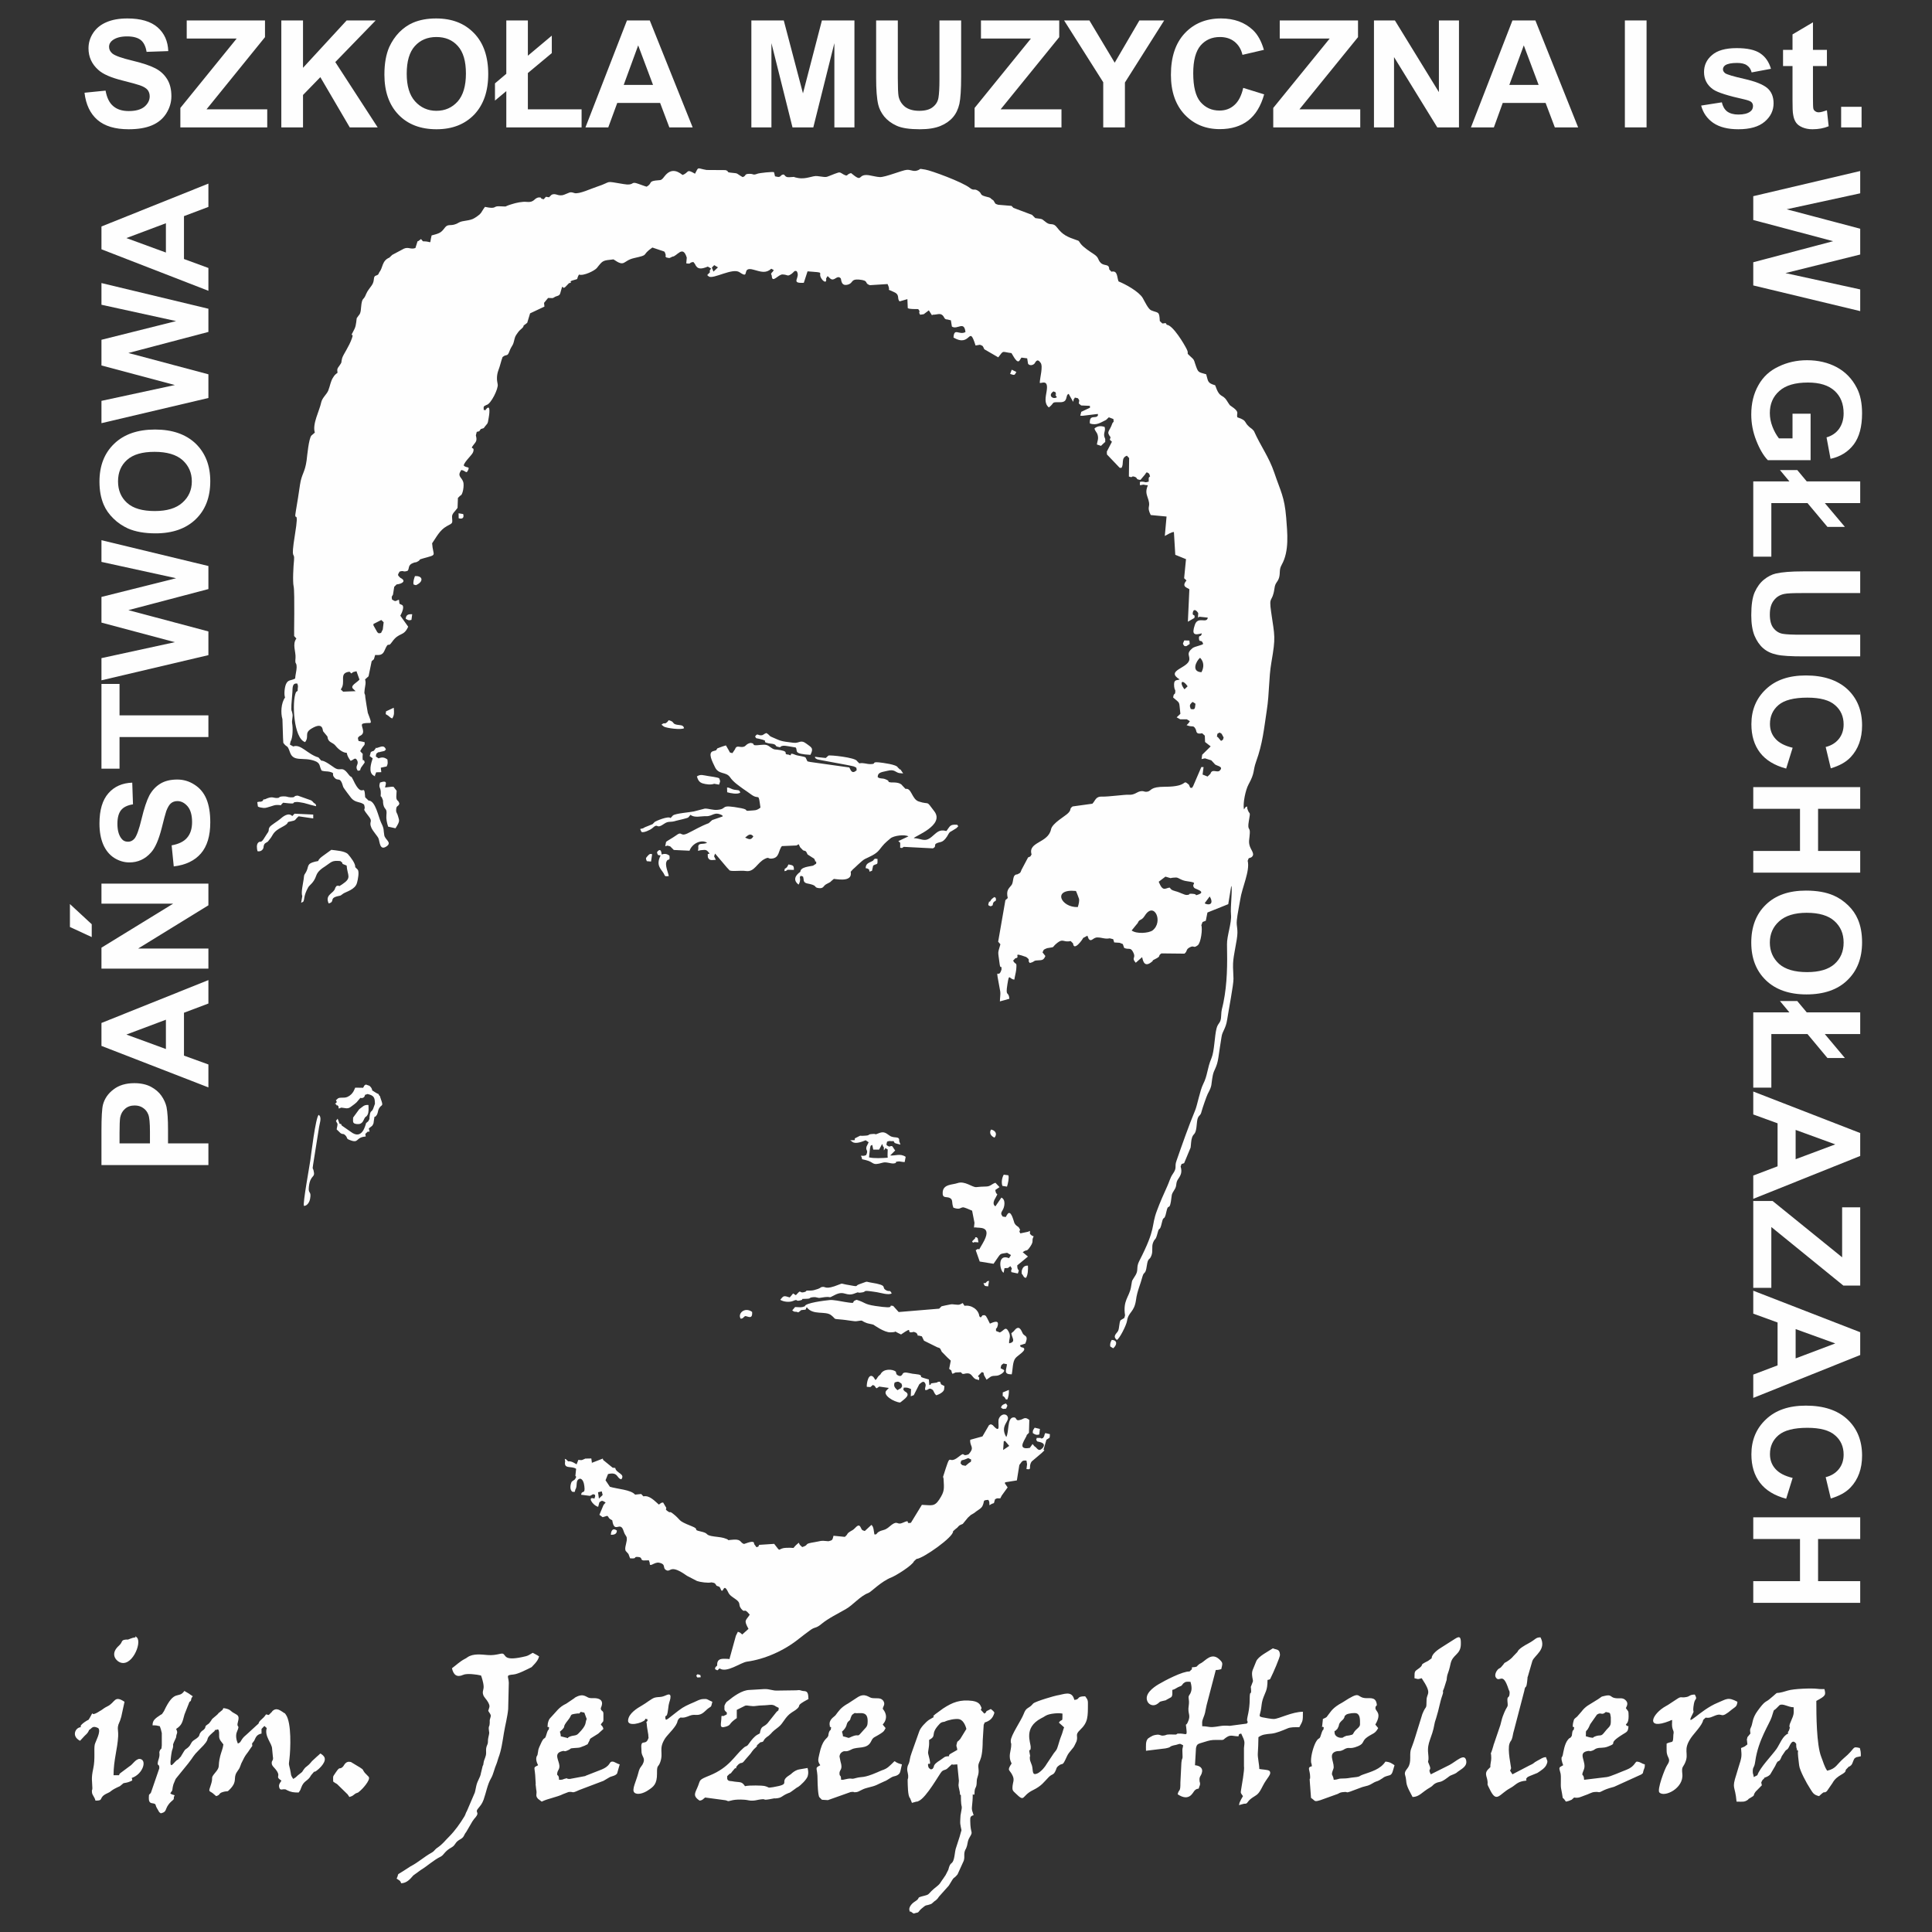 <?xml version="1.0" encoding="UTF-8"?>
<!DOCTYPE svg PUBLIC "-//W3C//DTD SVG 1.1//EN" "http://www.w3.org/Graphics/SVG/1.1/DTD/svg11.dtd">
<!-- Creator: CorelDRAW X8 -->
<svg xmlns="http://www.w3.org/2000/svg" xml:space="preserve" width="155mm" height="155mm" version="1.1" style="shape-rendering:geometricPrecision; text-rendering:geometricPrecision; image-rendering:optimizeQuality; fill-rule:evenodd; clip-rule:evenodd"
viewBox="0 0 15500 15500"
 xmlns:xlink="http://www.w3.org/1999/xlink">
 <rect x="0" y="0" width="15500" height="15500" fill="#333333" stroke="none"/>
 <defs>
  <style type="text/css">
   <![CDATA[
    .fil0 {fill:#FEFEFE}
    .fil1 {fill:#FEFEFE;fill-rule:nonzero}
   ]]>
  </style>
 </defs>
 <g id="Warstwa_x0020_1">
  <g id="_1844963206016">
   <path class="fil0" d="M7746 11760c-30,-7 -24,0 -40,-21 9,-29 0,-19 32,-29l30 -12 24 12c-7,29 5,10 -17,26l-29 24zm-2127 1679c-31,-9 -17,-10 -33,3 9,22 5,16 36,14l-3 -17zm3289 -2636l23 14c32,-27 35,-66 -12,-67 -9,15 -16,35 -11,53zm-804 -7803c39,13 35,10 50,-16l-37 -18 -13 34zm1041 879l0 13 13 -1c25,-7 16,1 51,2 -22,55 -10,70 5,119 18,62 -17,48 18,120l127 12 -14 156c21,-11 51,-31 73,-32l11 183 86 35 -15 153 19 18c-46,54 13,58 23,71l-12 260 52 -30c11,-37 -20,-9 -12,-46 7,-32 31,-14 43,7l-2 35 12 -6 67 7c-8,52 -80,-15 -104,58 -28,81 -2,84 56,68 -7,38 -25,6 -23,42 3,39 19,-2 34,43 -12,12 -66,19 -86,34 -51,42 -23,55 -25,89 -3,72 -198,88 -78,162 -22,10 -50,-5 -44,57 4,35 11,19 9,43 -2,29 -12,3 -17,45 61,54 45,23 58,131l-30 28 29 16 53 0 24 15 -10 15 -16 17c50,20 52,-4 71,29 12,19 -2,47 54,36l21 19 2 51 45 35 -68 67 -5 35 27 -6 51 16 26 28c6,17 80,18 41,55 -20,19 -61,-19 -74,25l-23 22 -40 -16 8 -60 -18 0 -67 156c-17,12 15,11 -22,10l-11 -25c-59,-49 7,17 -192,17 -121,0 -106,32 -139,39 -30,6 -26,-9 -61,-2 -27,6 -46,31 -92,27 -27,-2 -165,17 -211,15 -53,-3 -54,31 -79,57l-159 22c-31,24 -4,20 -35,53 -25,26 -128,81 -138,131 -23,111 -187,99 -156,201 -14,22 -3,13 -28,24l-53 100c-10,27 -8,23 -34,36 -42,1 -26,60 -46,86 -21,28 -45,40 -30,104l-19 17 -58 333 18 21c-23,82 -20,47 -6,159 7,50 15,-4 15,43 -28,95 -55,-65 -10,178 3,18 -3,53 -3,78l76 -21c-6,-67 -33,-8 -16,-115 16,-99 12,-41 56,-39 3,-24 13,-58 15,-81 6,-69 -4,-30 -25,-71l18 -19c50,-5 -37,-55 87,-10 41,30 5,22 29,48 47,-12 23,-19 63,-21 35,-2 47,0 62,-35l-23 -29c11,-27 10,-22 37,-34 74,-12 29,-1 82,-43 47,-37 48,-1 107,-14l19 19c6,67 77,-32 81,-44l34 -18 10 25c23,30 34,-12 71,-11 35,0 61,15 98,7l28 7 8 26 44 3 25 10 11 31c38,17 49,-8 71,32 29,54 -18,42 22,87l51 -45c4,7 9,91 73,41 36,-28 -19,1 42,-31 38,-20 9,-20 40,-40l185 2c27,-23 8,-33 43,-51 37,-19 26,12 63,-16 26,-19 40,-133 29,-161l10 -26 26 -10 13 -66 167 -67 24 -146c12,10 -8,172 -2,229 7,66 -34,174 -32,240 3,158 3,309 -29,468 -10,50 -16,51 -18,106 -2,62 -24,50 -37,100 -16,62 -17,182 -40,237 -37,87 -30,136 -67,209 -26,51 -47,170 -65,212 -50,120 -106,279 -149,403 -19,52 8,53 -31,108 -20,29 -28,64 -43,96 -25,54 -62,139 -82,194 -52,135 -2,133 -144,409 -25,50 -4,69 -28,110 -38,65 -23,22 -38,101 -15,78 -65,103 -47,223l-6 21 -30 18c-12,20 -9,65 -20,86 -11,21 -47,41 -10,72 20,-6 77,-118 82,-153 11,-73 58,-67 72,-168 9,-71 35,-122 52,-188 12,-43 24,-12 34,-82 11,-77 21,-41 38,-87 14,-38 -1,-67 13,-103 18,-43 18,-8 37,-80 14,-55 15,1 34,-82 14,-62 18,-2 36,-87 15,-70 23,-4 36,-81 9,-53 0,-51 29,-95 22,-33 6,-52 30,-86 22,-32 32,-55 19,-99l7 -20 21 -7c0,0 52,-124 52,-125 4,-26 3,-57 12,-82 12,-32 23,-20 32,-63 5,-22 6,-63 11,-83 11,-37 24,-23 33,-62 6,-24 40,-122 49,-140 40,-74 25,-68 41,-149 9,-48 33,-61 45,-144 8,-54 16,-110 25,-164 7,-50 34,-63 46,-143 9,-63 52,-282 50,-326 -8,-157 -4,-135 26,-312 15,-89 -5,-101 1,-157 5,-51 19,-112 27,-164 14,-97 80,-230 60,-312l8 -20 20 -7c34,-23 3,-52 -10,-87 -14,-40 -3,-60 -1,-108 3,-51 -21,-18 -8,-95 17,-95 5,-41 -13,-105l0 -13 -11 2 -15 21c-10,-49 13,-156 36,-199 55,-100 33,-105 62,-186 52,-144 62,-257 85,-409 22,-141 15,-256 37,-385 36,-208 27,-205 -2,-406 -20,-137 10,-68 27,-189 6,-48 25,-46 37,-86 11,-41 -2,-62 21,-103 62,-111 45,-255 36,-377 -14,-171 -45,-211 -95,-360 -44,-130 -110,-214 -164,-336l-15 -16c-79,-55 -25,-63 -118,-94 -9,-30 18,-37 -27,-73 -44,-34 -23,-8 -57,-60 -37,-59 -56,-13 -94,-124 -62,-18 -55,-29 -72,-88 -65,-20 -63,-8 -89,-86 -10,-31 -8,-31 -34,-54 -46,-40 -11,-17 -33,-61 -20,-41 -111,-194 -160,-196l-9 -14 -20 3 -7 0 -20 -19c-4,-83 -12,-62 -69,-86 -24,-10 -52,-71 -68,-99 -32,-53 -141,-112 -194,-133 -14,-34 -6,-90 -57,-78l-18 -19c0,-48 -39,-23 -68,-52 -26,-26 -12,-41 -54,-69 -32,-21 -84,-55 -106,-83 -21,-27 -8,-22 -35,-31 -73,-25 -110,-41 -155,-100 -32,-43 -50,-15 -84,-39 -47,-34 -21,-27 -91,-37l-26 -26 -149 -56 -16 -16 -107 -9c-30,-9 -20,-9 -38,-35 -40,-26 -7,-17 -62,-31 -52,-14 -26,-22 -58,-44 -36,-25 -35,2 -69,-25 -60,-48 -312,-140 -357,-147 -65,-11 -27,-4 -68,8 -30,9 -50,-9 -82,-6 -36,3 -172,60 -215,58 -26,-1 -62,-11 -88,-15 -98,-14 -41,68 -143,-17 -42,10 -21,31 -60,11 -33,-18 -24,-23 -72,-5 -84,31 -48,29 -139,18 -38,-5 -89,28 -156,15 -62,-12 3,-9 -69,-6 -45,3 -29,-33 -60,-18 -20,20 -21,18 -54,11l-8 -33c-8,-6 -118,6 -133,12 -39,15 -27,0 -66,1 -43,0 -22,18 -53,26 -57,-32 -28,-29 -91,-35 -46,-4 -12,-11 -47,-21l-151 -1c-79,-13 -61,-31 -93,30 -73,-43 -46,-9 -100,10 -53,-43 -100,-46 -144,10 -31,41 -29,28 -75,35 -55,8 -23,23 -69,49 -14,-3 -64,-23 -86,-29 -38,-10 -18,22 -99,8 -164,-27 -84,-21 -213,21 -42,13 -146,63 -182,51 -39,-13 -36,-3 -81,13 -50,19 -68,-18 -103,2l-19 19 -25 -4 -18 20c-41,-9 -3,-13 -37,-15 -43,4 -33,42 -99,36 -34,-4 -85,7 -119,18 -84,25 -14,19 -105,17 -47,-1 -16,25 -111,5 -35,46 -20,49 -81,88 -40,27 -98,19 -129,38 -63,38 -81,2 -112,41 -31,41 -41,45 -106,62 -21,82 11,47 -70,47l-15 -18 -21 16 -7 2 -17 54c-39,14 -54,-11 -92,5l-94 50 -23 22c-61,25 -51,82 -80,116 -11,22 -6,20 -29,29 -24,7 -6,40 -32,77 -16,24 -34,42 -46,71 -20,52 -28,24 -37,79 -6,36 -1,72 -23,93l-15 21c-7,56 -6,68 -32,114 -25,45 12,-6 -6,46 -24,70 -70,130 -79,161 -11,39 3,25 -21,59 -17,23 -21,27 -16,58 -17,13 -23,17 -35,37 -20,29 -24,66 -39,105 -13,32 -49,58 -57,96 -14,68 -73,173 -51,242l-28 24c-21,27 -33,158 -38,199 -14,100 -40,107 -53,195 -10,69 -21,140 -33,209 -20,112 31,-45 -8,194 -36,223 0,124 -7,203 -5,46 -12,171 -3,210 10,45 2,396 4,398l18 20c-35,46 -3,106 -7,156 -6,62 9,25 9,76 0,22 -11,65 -12,89 -32,18 -57,7 -73,44 -11,24 -18,82 -8,108 -32,45 -36,124 -21,174 1,0 4,164 7,190 33,45 30,8 54,77 28,79 105,35 195,67 54,18 38,47 59,79 26,8 44,4 64,9 49,13 12,15 36,44 32,41 47,-16 73,79 2,6 58,81 65,89 35,39 69,25 102,51 19,60 -26,13 34,90 43,53 0,42 25,97 13,28 47,64 56,83 12,27 9,104 66,65 45,-32 -13,-52 -19,-89 -8,-46 1,-48 -25,-100 -23,-48 -45,-178 -101,-178l-27 -26c-9,-133 -19,28 -96,-139 -20,-43 -12,-10 -40,-48 -53,-70 -58,-17 -110,-50 -13,-8 -81,-61 -106,-57l-23 -26c-86,-24 -142,-111 -202,-88l-27 -15 5 -24c20,-33 19,-114 13,-146 -4,-25 7,-53 3,-74 -10,-52 -10,-5 -9,-75l8 -102c2,-40 -1,-73 39,-69 6,17 7,20 4,38 -4,28 8,12 -14,31 -35,74 -19,373 73,401 36,-47 -11,-71 52,-109 97,-58 87,18 93,23l34 41c5,52 41,43 66,75 20,26 58,56 89,56 4,24 16,44 31,64 22,-4 37,-36 53,-2 16,34 -23,43 5,82 30,-5 12,-1 27,-27l28 -39c-7,-43 -17,10 -17,-46 0,-40 9,-10 -19,-46 34,-61 37,-38 36,-71l-20 -5 -29 -5c-5,-22 -11,-24 7,-39 67,-26 -6,-93 30,-101 65,-16 80,27 37,-86 -1,-2 -20,-120 -20,-124 -1,-42 -12,-14 -5,-65 4,-30 12,-51 3,-79l28 -25 25 -121 18 -16 10 -34c31,1 58,4 74,-33 39,-90 24,-17 61,-71 58,-83 93,-40 130,-123l-63 -88c15,-27 34,-75 14,-86l-21 -10 -4 -32 -8 2c-24,12 -22,11 -48,-4 -2,-27 -6,-16 8,-39l10 -63 19 -19c46,-5 81,-28 30,-53 -22,-22 -24,-21 -6,-50 39,-12 22,7 64,-6 16,-15 0,-46 42,-62 30,-13 16,1 43,-15 24,-15 -2,-11 37,-22 124,-35 82,-14 75,-122 35,-50 60,-105 117,-137 49,-27 47,-19 43,-72 -3,-29 24,-46 44,-75l3 -80 18 -18c22,-3 33,-83 25,-109 -13,-42 -52,-45 -16,-97 36,5 39,32 52,6 22,-41 -10,-17 -33,-43 9,-34 68,-83 76,-107 17,-53 -34,-11 5,-60 19,-24 28,-32 17,-74l7 -28 20 -5 2 -3c18,-24 3,-10 34,-22 31,-44 31,-23 40,-84 3,-14 19,-115 -20,-69 -15,9 15,11 -20,7 -1,-30 -4,-27 22,-40 36,-6 98,-134 90,-166 -8,-35 -9,-73 6,-113 14,-36 21,-73 33,-105 32,-28 38,1 55,-46 18,-47 26,-41 35,-75 12,-46 8,-41 33,-76 19,-28 46,-37 46,-56l29 -22 23 -76 115 -54 -3 -30 32 -39c37,-2 30,8 59,-11 38,-11 36,-16 44,-45 21,-75 5,-1 39,-36l26 -27c42,-8 -18,-10 39,-25 43,-12 17,-2 41,-44 38,13 126,-32 143,-52 51,-64 46,-60 134,-70 95,66 73,11 164,-10 133,-30 51,-18 148,-85l95 32c2,2 4,4 5,6l5 14c8,27 -8,2 5,27 34,7 19,9 51,-6 36,0 83,-98 115,8l-4 46c46,7 16,-6 57,-11l12 15c20,46 49,44 104,22l26 15 -12 20 4 9 -18 19 -2 -4c2,21 -11,1 11,21 38,21 190,-72 245,-35 91,63 8,-50 113,-20 61,17 99,31 142,-8l20 11c-16,28 -9,7 -22,30l6 15c2,67 52,-12 87,-10 44,2 36,18 66,-1 27,-17 26,-34 47,-25 35,52 -57,99 57,93l30 -92c158,12 73,3 114,62 14,20 41,37 35,-5l12 -19 20 19c35,30 54,-33 85,-1 6,6 -1,72 65,48 35,-14 18,-43 81,-38 87,8 38,29 88,45l142 -9c34,72 -25,27 55,66 46,22 18,52 42,73l62 -18 3 72c14,10 64,7 84,8 24,32 -4,13 15,45l29 -4 41 -31 25 39 7 -4c34,0 53,-12 72,0 23,14 16,39 44,38l29 7 8 50c44,29 98,-50 109,44 -51,28 -91,-39 -96,44 143,85 121,-113 177,64l35 -6c27,10 22,9 35,36l112 65c47,-60 24,-44 106,-34 12,16 46,94 67,56l13 -20 46 6 7 43c7,13 32,18 51,0 8,-8 20,-50 50,-7 21,30 -6,118 -7,161 14,6 72,-34 55,67 -7,45 -22,97 18,130 52,-40 12,-43 90,-42 69,1 39,-57 69,-67l36 64 5 -22c16,-12 -7,-16 33,-7 16,23 10,11 7,42l19 16 70 3 1 15 -70 33 -8 31 18 1 123 -15 1 11c-15,33 -71,-13 -65,65 54,20 89,-9 130,-28l22 -21 37 14c2,33 6,12 -8,33 -25,73 -52,64 -15,113l-6 20 17 16 -41 79 1 23 102 107 14 1c24,-33 -7,-79 44,-98l18 19 -2 148c38,14 14,-8 46,2 29,10 4,21 47,25l37 -44c9,-10 7,-27 33,-5 11,36 9,11 -4,33l0 30c-39,11 -17,1 -58,0 -25,7 -8,-5 -13,15zm355 1302c13,6 19,4 30,-5 20,-14 15,-1 12,-37l-41 -1c-10,27 -16,21 -1,43zm-633 -1637l0 -22c-23,-47 7,-60 -5,-97 -31,-10 -56,-8 -81,12 3,21 18,28 25,52 9,33 -2,48 -6,77l33 11 26 -25c19,-19 -2,11 8,-8zm-925 3690c-9,5 -2,-17 -10,11 -6,21 -4,2 0,20 25,8 9,9 32,-2 4,-49 36,-17 24,-61 -18,-4 1,-12 -22,3 -14,10 -18,19 -24,29zm-2634 -379c-1,-16 -6,-50 -29,-28 -8,9 -9,10 -6,19 7,21 9,12 27,17 -40,79 2,107 24,143 15,26 5,25 41,23 -1,-21 -26,-71 -21,-108 13,-46 33,0 27,-56 -19,-15 -38,-18 -63,-10zm385 -7c-22,8 -14,-3 -14,29 11,30 31,23 64,21l-14 -28 8 -22 95 112 18 19c5,17 92,2 135,9 69,10 88,-67 152,-98 37,-18 20,2 56,-2 62,-6 51,-66 80,-100l117 -5 18 -10 11 24 24 25c29,8 22,6 36,33l37 24c21,14 12,2 24,27l-2 2c14,11 10,-6 10,21l-25 16c-28,7 -101,10 -102,49 -40,29 -62,66 -14,103 11,-19 15,-35 10,-60 8,-10 0,-15 26,-4l4 19c0,33 21,34 50,40 64,15 29,27 71,33 42,5 35,-18 62,-32 55,-29 14,-6 60,-42 53,7 150,20 135,-57l18 -20c4,-1 71,-70 95,-82 38,-19 86,-36 116,-73 36,-46 41,-52 90,-93 28,-23 115,-33 144,-16l-81 38 15 13 0 40c26,2 2,8 29,-7l233 12c42,-19 -15,-34 64,-51 28,-6 53,-47 59,-60 14,-25 14,-18 37,-33l29 -18 15 -15 -8 -12c-61,-5 -57,11 -87,50 -60,-16 -76,12 -119,47 -57,47 -79,12 -143,10 7,-16 250,-103 165,-215 -73,-96 -29,-48 -125,-79 -56,-18 -57,-111 -106,-101l-26 -27c-19,-29 -73,-24 -90,-25 -41,-5 1,-7 -44,-25 -29,-12 -41,-1 -63,-17 -2,-42 40,-41 77,-51 59,-15 64,12 95,18l32 3 -23 -34 -1 4 -19 -18c-8,-24 -124,-38 -153,-41 -62,-5 -14,14 -65,14 -33,1 -55,-13 -91,-6l-18 -18c-10,-29 -223,-51 -230,-44l-21 19 -58 -6 -29 -4c7,18 -9,2 17,20 8,5 258,47 296,58 27,15 17,2 22,30 -33,30 -44,11 -59,-22l-313 -44 -23 -5 -15 -31c-13,-10 -63,-13 -81,-21 -64,-28 -16,18 -55,-2 -52,-3 11,-22 -65,-36 -46,-9 -46,2 -80,-23 -27,-20 -36,-23 -80,-19 -91,11 -30,-11 -81,-16 -41,10 -32,27 -60,32 -27,5 -53,-17 -64,19l-21 31c-28,-8 -15,2 -30,-24l-7 -12 -15 -26 -29 9 -40 15c-15,23 -2,12 -33,22 -46,12 -7,84 13,126 29,65 89,37 121,82 28,41 70,68 108,96 20,14 43,29 60,42 70,53 59,-25 77,107 -32,26 -48,21 -78,24 -64,6 -5,-5 -75,-19 -185,-35 -103,5 -191,13 -37,4 -71,-11 -102,-10 -1,0 -76,20 -89,23 -32,7 -145,15 -167,32l-19 21c-18,-20 -122,26 -126,30l-19 19 -62 25c-24,15 -10,5 -37,14l10 22c14,13 74,-17 84,-26 58,-53 27,11 95,-36 42,-29 47,-9 102,-27 16,-4 94,-21 96,-27l17 -20c32,27 85,9 127,11 53,1 64,-42 129,-6l2 8 -84 29 -28 25c-69,26 -108,52 -170,82 -65,30 -38,-25 -96,19 -20,15 -73,44 -76,49l-7 35c3,0 16,-5 18,-5l22 6 11 11 18 18 126 6c21,-59 95,-93 141,-64 -31,18 -78,-7 -70,43l-3 22 21 -5c42,-3 45,-9 72,27zm-504 61l34 3 9 -59c-18,-4 -20,-3 -36,14 -17,20 -16,17 -7,42zm1125 48c-28,25 -14,-1 -21,32 18,-4 6,3 26,-11l50 1c2,-40 -11,-36 -43,-44l-12 22zm-480 -601c27,8 83,19 105,3 -7,-25 -19,-18 -46,-23 -32,-6 -36,-18 -60,-18l1 38zm1169 550c-32,17 -57,20 -58,59l15 3c19,14 8,-6 16,25l20 -7 9 -41c23,-17 36,-5 35,-31l0 -23c-28,-3 -20,-4 -37,15zm-1650 -1113c-28,24 -16,-4 -46,21l19 15c18,12 139,29 162,13 -6,-30 -36,-22 -63,-29 -35,-9 -11,-22 -60,-35l-12 15zm377 495l39 7c11,-35 11,-21 1,-51 -12,-8 -71,-15 -88,-18 -41,-6 -60,-17 -91,3 8,28 19,48 47,56 26,8 65,13 92,3zm328 -379c13,20 4,11 32,18 96,22 8,20 74,36 18,4 36,3 49,9 19,9 2,13 30,20 31,8 5,-4 41,-9 19,-2 77,11 100,14 20,28 -26,51 118,59 28,-55 8,-59 -30,-88 -51,-39 -55,-3 -107,-9 -109,-13 -98,-14 -173,-46 -26,-11 -15,-16 -44,-32 -23,8 -22,17 -40,18 -28,3 -30,-21 -50,10zm-80 811c23,-19 42,-39 66,-10 -19,31 -32,25 -66,10zm-2298 -2562c31,9 45,-5 36,-34l-37 -6 1 40zm-425 806c17,10 24,16 46,9l6 -45c-32,-2 -49,4 -52,36zm63 -275c22,7 15,9 37,-4 42,-26 34,-67 -26,-63 -8,22 -16,48 -11,67zm-221 1018c-3,33 -7,17 15,33 22,16 15,16 35,24 18,-29 15,-48 12,-86l-62 29zm-83 297c-24,34 -14,13 -39,30l-9 32 24 18c-12,37 -38,115 9,139 21,11 7,6 9,-1l10 -26 41 -1 -4 -36 47 -10c11,-23 9,-29 6,-56 -25,-18 -42,-20 -71,-9l-22 -15c5,-28 0,-20 22,-35 23,2 -1,1 14,-2 40,-9 32,-4 45,-20 -15,-36 -37,-22 -67,-13l-8 2c-20,6 3,-12 -7,3zm-907 422c-24,12 -13,1 -43,9l5 35c7,7 34,11 46,12 22,1 35,-7 56,-12 22,-6 33,-13 56,-12 51,1 8,12 45,-18 132,16 50,-4 110,-6 7,-1 46,6 56,8l29 8c1,0 3,1 5,1l12 4 51 13c1,-11 3,-6 -6,-20 -19,-8 -14,-16 -33,-27l-107 -38c-43,2 -9,15 -57,14 -26,-1 -28,-9 -59,-8 -49,2 -18,14 -57,13 -27,-1 -33,-16 -89,10 -15,6 -7,-9 -20,14zm256 102l-18 19c-32,-32 -75,4 -100,26 -17,15 -72,47 -82,63 -15,25 3,22 -21,53l-28 44c-24,35 -26,9 -44,29 -13,15 -10,46 -4,67 26,6 50,-13 49,-39 6,-27 14,-24 34,-38 5,-6 16,-21 25,-32 19,-27 18,-48 89,-85 71,-37 26,-37 64,-44 56,-11 32,-11 69,-42l117 17 0 -31 -150 -7zm819 -184l-25 -32 -18 0 -50 6c4,-25 27,-63 -40,-40 -15,46 7,34 6,86 -2,43 -2,10 11,40 12,27 4,20 9,49 10,49 32,26 25,87 -3,29 4,62 14,92l59 13c40,-62 29,-62 20,-98 -5,-22 -15,-25 -15,-46 1,-44 15,-24 26,-53 -8,-32 -19,-18 -24,-45 -2,-12 2,-40 2,-59zm-757 846l-9 53 17 -9c12,-19 1,-45 39,-114 11,-21 45,-35 65,-95 12,-35 44,-57 75,-77 50,-34 51,-46 118,-40 40,27 -12,13 51,36 6,83 45,97 -36,151 -44,29 -8,3 -45,13 -18,22 -7,17 -18,33 -21,31 -74,44 -45,107 54,-14 1,-41 72,-58 33,-8 15,0 45,-21 22,-15 96,-32 110,-86 8,-27 20,-92 5,-107l-19 -19c3,-29 -37,-80 -58,-104 -24,-26 -96,-30 -134,-35 -18,14 -82,58 -88,65 -32,33 2,20 -43,30 -70,17 -47,38 -71,82 -18,33 -14,11 -20,60 -5,37 -22,104 -11,135zm6688 233l15 -18c13,-35 29,-15 56,-58 75,-121 153,49 62,118 -30,21 -126,30 -167,0l34 -42zm592 -231c26,40 18,76 -33,59l-7 -5 40 -54zm-1073 -44c3,4 24,60 24,61 5,15 -1,44 -9,68 -134,6 -210,-149 -15,-129zm664 -74l54 -41c75,20 7,10 85,7 22,0 39,24 90,30 100,14 26,16 56,53 8,10 99,30 32,54 -34,12 -2,-3 -42,-6 -49,-4 -12,7 -50,9 -19,1 -56,-22 -90,-30 -71,-18 -17,-41 -78,-21 -31,10 -43,-25 -57,-55zm505 -1187l16 30c-11,28 3,11 -21,27l-17 -20 -3 -4c-16,-20 -15,6 -9,-33 25,-14 12,-12 34,0zm-236 -254l7 0 19 13c-5,38 -1,50 -38,42 -11,-29 -9,-34 12,-55zm-37 -127l-25 24c-44,-55 -20,-88 25,-24zm-6695 20l20 19 -100 4 -19 -18c46,-59 -21,-132 70,-142l15 14 14 -11 27 -7 24 67c-18,23 -78,49 -51,74zm6795 -249c34,35 31,79 11,116 -85,-4 -41,-92 -11,-116zm-6557 -227l-14 28c-30,4 -11,6 -30,-6l-31 -55 0 -11 63 -32 19 18 -7 58zm5402 -1885l-7 1 13 21c-32,21 -75,-16 -27,-47 25,13 10,-6 21,25zm-2762 -1018l19 -20 30 18 -36 34 -13 -32zm2195 8147l-16 0c10,26 10,23 38,26l2 -15 5 -29c-25,6 -7,-2 -29,18zm-107 -335l7 11 12 -5 32 2 -6 -33 -10 -8c-26,3 -5,-1 -10,8l-25 25zm180 -832c26,-33 3,-59 -28,-65 -18,29 1,54 28,65zm80 1047l27 -1 20 -15c26,37 0,13 8,48l52 11c18,-48 -4,-8 -5,-65l86 -71 -42 -35c39,-29 26,4 60,-44 34,-50 7,-45 28,-83l-16 -7c-20,-21 -12,-2 -14,-37l-15 7 -62 13c-21,-34 13,-10 -12,-47 -9,-12 -22,-10 -36,-37 -5,-11 -28,-117 -58,-66 -18,25 2,19 -36,15 -16,-22 -14,-28 0,-52 14,-21 28,-83 -10,-100l-48 70c-29,-18 -8,-53 2,-70 27,-49 4,-7 -3,-61l34 -23 -33 -35c-32,11 -39,29 -73,30 -42,1 -47,2 -81,5 -33,2 -91,-53 -151,-32 -39,14 -113,7 -118,72 -4,53 28,34 55,46 31,14 14,36 31,79 54,19 53,-1 78,-3 6,-1 51,17 72,27l19 97 -4 38 12 -1c25,8 145,-19 57,130 -55,93 -5,18 -55,53l32 91 111 18c67,-94 40,-75 109,-88l31 18 -16 25c-97,-40 -74,104 -43,117l7 -37zm138 22c0,36 -2,15 9,34 8,13 9,20 25,22 16,-21 18,-70 16,-98 -29,-2 -43,14 -50,42zm-155 -682l37 6c8,-25 18,-70 11,-91l-37 -5c-14,24 -21,61 -11,90zm-964 -336c12,44 14,4 13,51 24,-24 -2,-24 31,-7l-1 32c-1,12 0,23 1,34 -41,3 -112,7 -150,-3l8 -72c5,-33 10,-20 18,-28l8 38 47 0 21 -39c1,-3 3,-4 4,-6zm-220 -45l0 14 -37 1 19 14c26,18 78,-3 105,-14l24 16 -17 35c-10,35 18,24 -3,68 -25,9 -12,5 -42,5l9 21c4,8 -22,2 30,14 72,17 44,48 135,21 30,-9 65,9 90,6 38,-6 -6,-11 36,-16 10,-2 31,5 51,5l8 -42c-44,-30 -82,-7 -124,-11l40 -40c-27,-34 -16,-42 -48,-31 -25,-13 -25,-9 -17,-40 13,-4 15,-6 31,-4 31,3 13,-10 30,15l15 5 31 8 -10 -28c5,-47 -41,-17 -78,-45 -35,-26 -50,-34 -92,-16 -35,14 -3,0 -47,4 -42,3 -11,10 -53,13 -72,6 -14,-12 -86,22zm-3930 -349l21 -7c49,12 59,25 59,79l-8 22c-18,59 -27,15 -35,81 -3,22 4,11 -7,30 -5,11 -4,6 -10,12 -32,35 11,-23 -11,11 -5,8 -28,141 -123,68l-69 -48c-17,-12 9,-10 -21,-17l-15 -40c-17,26 -18,7 -1,42 -1,21 -4,21 -7,44 10,8 26,26 30,29 23,16 21,-2 43,22 16,19 2,23 32,34 78,31 43,-22 128,-28l-3 -21 19 -18 15 0 -6 -26 27 -21c14,-21 10,-20 14,-45 9,-55 -1,-6 23,-42 10,-16 8,-33 16,-49 22,-42 41,-11 16,-80 -12,-32 -2,-19 -11,-25 -17,-28 2,-5 -31,-26l-27 -17c0,-13 -10,-27 -22,-37l-29 -10c-22,15 -5,1 -22,26l-63 -1c-6,8 -13,50 -60,73 -31,16 -67,-2 -84,18 -17,19 -13,-3 -4,25l-15 16c21,2 3,-2 15,13l0 -7c19,19 9,-3 16,30l20 -8c27,2 50,14 75,-5 14,-10 49,-35 55,-46l23 -27c21,6 36,-7 37,-24zm-95 182c0,32 -8,48 30,52 49,5 51,-32 65,-52 13,-17 7,1 21,-23 11,-21 8,-53 7,-78 -37,-3 -45,14 -74,34l-49 67zm-395 708c20,3 44,-22 50,-57 12,-66 -17,-34 -10,-96 12,-102 54,-67 38,-129 -8,-32 -10,-1 -4,-48l48 -302c5,-34 24,-78 -3,-98 -25,19 -62,328 -67,363 -7,51 -61,343 -52,367zm2295 2327c29,-12 16,-16 39,-10 5,20 5,2 -3,32 -61,-22 -16,53 30,66l10 -37c21,-14 19,-16 50,2l-17 20 -33 79 26 19 37 -11c16,14 6,10 16,20 10,10 8,6 24,16 18,114 64,-1 91,86 15,48 30,34 25,77 -4,29 -22,72 -4,87l18 20 13 35c65,5 21,-14 63,-11 42,3 14,23 44,28l44 -1 7 21c-3,41 36,-9 74,-2 64,13 21,45 63,62 33,13 27,-53 161,43l81 42c26,9 88,18 116,11 30,6 25,3 41,27 31,11 23,6 37,36 19,24 18,-63 55,14 12,27 32,38 58,56 51,35 20,44 47,78 36,44 16,-17 69,48 -32,50 -50,41 -10,114l-50 45 -18 -15 -17 -7 -16 32 -52 188 -8 -2c-32,1 -95,-16 -90,53 -21,23 -10,1 -18,29 28,14 15,12 37,-6 57,40 168,-47 220,-54 140,-19 297,-87 417,-184 28,-23 58,-44 87,-66 43,-33 45,-12 93,-52 54,-45 134,-84 195,-119 59,-33 116,-106 182,-130 24,-9 100,-92 187,-126 35,-14 166,-95 179,-129l20 -18c51,-2 302,-179 293,-222l20 -18 14 -11c20,-23 17,-18 44,-30l41 -50 24 -22 26 -15 18 -14c24,-17 41,-25 50,-45 19,-41 -4,-43 45,-47 8,12 5,3 9,19 1,3 0,17 1,24l19 -11 17 -6 9 -31c26,-13 13,-5 42,-7l12 -23 47 -65 -22 -32 2 -9 94 -15 20 -124c22,-27 20,-39 57,-35l5 29 -5 39c51,8 11,-16 42,-61l78 -66 24 -23 -7 -6 23 -79c27,-20 27,-6 28,-45l-37 -9c-14,25 0,16 -19,41 -30,7 -5,-2 -26,-2 -41,1 -16,-4 -28,14l8 14c33,7 74,16 43,54 -35,35 -43,-4 -65,-15l-15 -18 -22 31c-119,22 -23,-84 -25,-103l18 -18 3 -103c-35,-28 -44,-9 -68,-2 -52,17 -24,-23 -63,-18 -47,7 -31,117 -54,157 -58,-100 43,-128 5,-173 -23,-20 -54,-1 -64,25 -15,31 24,135 -50,52 -25,-9 -5,-9 -29,0l-53 91 -98 27c-6,55 41,57 -14,117 -61,23 -19,-29 -81,21 -94,75 -51,-69 -123,159l4 15c4,83 10,99 -35,168 -39,60 -66,44 -139,42l-88 144c-53,12 8,-33 -66,0 -46,21 -38,-20 -87,15 -23,18 -39,36 -67,43 -69,17 -43,40 -73,35 -5,-23 -5,-63 -24,-76l-53 49c-24,-8 -21,-5 -32,-27 -19,-42 -42,6 -65,19 -60,34 -28,25 -63,55l-91 -9c-9,33 -6,36 -40,44 -71,-8 -61,0 -110,7 -100,16 -36,19 -101,40l-19 -18 -9 -17c-74,61 -4,36 -103,41 -74,4 -33,46 -94,-32l-120 8c-14,22 6,8 -22,19l-19 -26c4,-38 -68,-2 -81,0 -32,-10 -20,-38 -80,-35 -93,6 -4,11 -82,-13 -27,-8 -73,-10 -101,-16 -53,-12 -15,-21 -87,-37 -68,-15 2,-14 -73,-43 -119,-47 -75,-44 -148,-100 -31,-24 -14,0 -40,-18 -34,-24 2,-12 -21,-42l-17 -29 -15 3 -19 14c-32,-27 -75,-77 -124,-66l-18 -19 -49 5c-33,-40 -145,-45 -202,-63l-35 -52 20 -50c84,-20 68,36 107,42 33,-45 -43,-48 -49,-91l-21 -2 -76 -62 -3 -11 -88 34 2 9 -6 -44 -48 1c-34,14 -21,14 -56,10l-14 36c-17,-9 -27,-17 -41,-21 -34,-10 -17,9 -42,-18l-12 -5 3 20c-13,66 51,34 88,60l-6 57 7 7c-13,30 -11,19 -36,39 -12,21 -19,69 7,82l17 0 5 -19c21,-32 -4,-76 37,-87 23,2 32,35 35,60 9,71 -20,28 -26,69l71 9zm72 22l-7 -51 30 -7 7 29 -30 29zm96 290c28,1 48,-6 48,-34 -33,-24 -47,2 -48,34zm1556 -1833c-31,12 -35,7 -78,6l-23 27c27,20 18,3 48,16 40,-25 0,-15 59,-22l9 -20c50,69 150,27 197,65 45,36 6,27 89,35 26,2 99,15 111,13 69,-10 28,-6 86,15 11,4 43,9 53,13 5,3 86,62 135,61 80,-1 0,-23 86,17 116,-80 24,2 102,-21 28,10 23,8 35,35l1 -6 29 7 17 35 107 53c26,6 24,12 35,35l45 46 28 26 -13 66c33,23 8,9 27,40l24 -11 43 -2c22,23 2,8 22,14 68,-19 61,22 95,41l29 8c0,-33 10,-5 -9,-32l31 -32 13 4 5 21 20 36c41,-29 33,-30 80,-32 26,0 79,-37 56,-48l-23 -12c6,-30 2,-22 23,-38l28 6c-6,49 -30,81 38,81 9,-39 6,-101 30,-130 19,-24 93,-62 64,-83 -29,-10 -18,0 -28,-20l43 -14c27,-64 -2,-56 -18,-77 -10,-13 -23,-71 -59,-40l-18 20 -17 14c4,38 40,70 -18,81 -2,-38 17,-53 -3,-92 -26,-50 -36,-11 -71,5l-31 -12c0,-34 -2,-9 9,-29 26,-69 -32,-41 -58,-30l-22 -44c-17,-24 2,-9 -21,-24 -28,4 -7,-5 -31,19l-11 -10c-5,-53 -63,-93 -119,-84l-14 -22 -22 11c-18,8 -56,-5 -77,0 -11,2 -71,14 -71,15l-19 19 -325 27 -44 -49c-59,-11 47,29 -145,0 -91,-14 -74,-26 -148,-49 -58,18 16,35 -96,17 -30,-5 -95,-19 -122,-15 -41,4 -196,23 -198,50zm-514 100c22,-4 13,-5 34,-21 16,-4 63,35 57,-34 -61,-44 -119,16 -91,55zm1432 526c8,-5 32,-35 46,-11 14,23 -4,33 2,57 29,3 25,-23 55,-5 17,11 12,29 34,47 23,-7 64,-28 63,-52l2 -22 -27 -14 -8 -21c-41,0 6,4 -48,10 -49,5 -7,7 -38,17l-4 -45c-28,-9 -35,-8 -63,-20 7,-23 -37,-21 -68,-26 -29,-4 -72,-22 -81,5 -5,4 -11,23 -38,7 -14,-8 -10,-13 -15,-29 -26,-21 -100,-26 -123,22 -34,28 -15,21 -40,46l-17 -25c-39,-36 -55,49 -53,79l29 2 20 -17c32,16 5,7 30,27l21 -14 77 11 -18 19c-38,36 59,95 109,98 37,-30 91,-63 36,-90 -13,-21 -11,7 -8,-29 26,-2 32,-1 59,11l-2 58 24 -9 44 -87zm-971 -735l-19 20 -22 -14 -27 32c-45,-13 -47,-19 -76,19 25,16 72,22 103,9 44,-19 14,6 56,-4 44,-11 -15,-12 47,-13 48,-1 16,-9 58,-13 35,-3 31,10 62,4 104,-18 44,14 110,-21 83,-43 88,18 166,-15 36,-15 8,1 52,-6 38,-5 9,-16 58,-11 14,1 48,7 64,9 30,5 96,26 118,9 -17,-31 -16,-12 -39,-22 -57,-26 28,-40 -132,-65 -31,-5 -23,-11 -53,1l-39 14c-38,14 14,23 -106,1 -32,-6 -26,-11 -52,0 -122,50 -106,10 -142,21 -18,6 2,1 -16,9 -14,7 -8,4 -27,10 -18,6 -29,9 -52,9 -50,-1 -8,1 -43,12 -38,11 -28,-18 -49,5zm825 765l-29 17c-20,-19 -34,-32 -22,-62 28,-9 28,-10 55,10 5,24 8,14 -4,35zm802 157c20,15 13,10 41,8 10,-28 16,-17 -1,-41 -17,4 -36,12 -40,33zm255 204c18,13 31,18 52,11l5 -44 -42 -10c-13,21 -16,19 -15,43zm-235 -295c30,27 -1,16 29,27 11,-16 16,-54 14,-78l-49 20c-1,43 -1,27 6,31zm-3 431l5 -70 10 -3 34 40 -49 33z"/>
   <path class="fil1" d="M1672 9347l-858 0 0 -278c0,-105 4,-174 12,-206 13,-49 41,-90 85,-123 43,-33 98,-50 167,-50 52,0 97,10 133,29 35,19 64,43 84,72 21,30 34,60 41,90 8,41 12,101 12,179l0 113 324 0 0 174zm-713 -174l244 0 0 -94c0,-68 -4,-114 -13,-137 -9,-23 -23,-41 -43,-54 -19,-13 -41,-19 -67,-19 -31,0 -57,9 -77,27 -21,18 -33,41 -39,70 -3,20 -5,61 -5,124l0 83zm713 -1310l0 188 -196 74 0 344 196 71 0 184 -858 -333 0 -184 858 -344zm-341 318l-317 119 317 116 0 -235zm341 -410l-858 0 0 -168 575 -353 -575 0 0 -161 858 0 0 174 -564 347 564 0 0 161zm-936 -253l-175 -81 0 -184 175 162 0 103zm658 -567l-17 -169c56,-10 98,-30 124,-61 27,-31 40,-73 40,-126 0,-55 -12,-97 -35,-125 -24,-28 -51,-43 -83,-43 -20,0 -38,6 -52,18 -14,12 -26,33 -37,62 -7,20 -19,66 -37,138 -24,93 -52,158 -86,195 -47,53 -105,79 -173,79 -44,0 -85,-13 -123,-37 -38,-25 -67,-61 -87,-107 -20,-47 -30,-103 -30,-168 0,-108 24,-189 72,-243 47,-54 111,-82 191,-85l6 174c-45,7 -77,23 -96,47 -19,24 -29,60 -29,109 0,50 10,89 31,117 13,18 31,27 54,27 20,0 37,-8 52,-25 18,-22 37,-75 57,-159 20,-84 41,-146 62,-187 22,-40 50,-71 87,-94 37,-23 83,-34 137,-34 49,0 95,13 138,41 43,27 75,65 96,115 21,50 31,113 31,187 0,109 -25,192 -75,250 -50,58 -123,93 -218,104zm278 -1038l-713 0 0 254 -145 0 0 -680 145 0 0 252 713 0 0 174zm0 -657l-858 202 0 -178 589 -128 -589 -157 0 -206 599 -150 -599 -131 0 -174 858 207 0 185 -642 169 642 171 0 190zm-424 -977c-88,0 -161,-13 -221,-39 -43,-20 -83,-46 -117,-80 -35,-34 -61,-71 -78,-111 -23,-54 -34,-115 -34,-185 0,-127 39,-228 118,-304 79,-76 188,-114 328,-114 139,0 247,38 326,113 78,76 117,176 117,302 0,128 -39,230 -117,305 -78,75 -185,113 -322,113zm-6 -179c97,0 171,-22 221,-67 51,-45 76,-102 76,-171 0,-69 -25,-126 -75,-171 -50,-44 -125,-66 -224,-66 -99,0 -172,21 -221,65 -48,43 -72,100 -72,172 0,71 24,129 73,173 49,44 123,65 222,65zm430 -907l-858 202 0 -179 589 -127 -589 -157 0 -206 599 -150 -599 -131 0 -174 858 206 0 186 -642 169 642 171 0 190zm0 -1720l0 187 -196 74 0 344 196 72 0 183 -858 -333 0 -183 858 -344zm-341 318l-317 119 317 116 0 -235z"/>
   <path class="fil1" d="M678 744l169 -17c10,56 30,98 61,124 31,27 73,40 125,40 56,0 98,-12 126,-35 28,-24 42,-52 42,-83 0,-20 -6,-38 -17,-52 -12,-14 -33,-27 -63,-37 -20,-7 -66,-20 -138,-38 -92,-23 -157,-51 -194,-85 -53,-47 -79,-105 -79,-173 0,-44 12,-85 37,-123 25,-38 60,-67 107,-87 46,-20 102,-30 168,-30 107,0 188,24 242,71 55,48 83,112 86,191l-174 6c-7,-44 -23,-76 -47,-95 -24,-19 -61,-29 -109,-29 -50,0 -89,10 -117,31 -18,13 -28,31 -28,53 0,21 9,38 26,53 22,18 75,37 159,57 84,20 146,41 186,62 41,21 72,50 95,87 23,37 34,83 34,137 0,49 -14,95 -41,138 -27,43 -66,75 -116,96 -50,21 -112,31 -186,31 -109,0 -192,-25 -250,-75 -58,-50 -93,-123 -104,-218zm769 278l0 -156 452 -557 -401 0 0 -145 628 0 0 134 -469 579 487 0 0 145 -697 0zm810 0l0 -858 174 0 0 380 350 -380 233 0 -324 334 340 524 -224 0 -236 -403 -139 143 0 260 -174 0zm827 -424c0,-88 13,-161 39,-221 20,-43 46,-83 80,-118 34,-34 71,-60 111,-77 54,-23 115,-34 185,-34 127,0 228,39 304,118 76,78 114,188 114,328 0,139 -38,247 -113,326 -76,78 -176,117 -302,117 -128,0 -230,-39 -305,-117 -75,-78 -113,-185 -113,-322zm179 -6c0,97 22,171 67,221 45,50 102,76 171,76 69,0 126,-25 171,-75 44,-50 66,-125 66,-224 0,-99 -21,-172 -65,-221 -43,-48 -100,-72 -172,-72 -71,0 -129,24 -173,73 -44,49 -65,123 -65,222zm799 0l0 -428 173 0 0 283 192 -161 0 140 -192 160 0 291 431 0 0 145 -604 0 0 -291 -91 76 0 -138 91 -77zm1495 430l-187 0 -74 -196 -344 0 -72 196 -183 0 333 -858 183 0 344 858zm-318 -341l-119 -317 -116 317 235 0z"/>
   <path class="fil1" d="M6028 1022l0 -858 260 0 154 585 152 -585 261 0 0 858 -161 0 0 -676 -169 676 -167 0 -169 -676 0 676 -161 0zm1001 -858l174 0 0 465c0,73 2,121 6,143 7,35 25,63 52,85 28,21 66,32 114,32 48,0 85,-10 110,-31 25,-20 39,-44 44,-74 5,-29 8,-78 8,-146l0 -474 174 0 0 451c0,103 -5,176 -14,218 -10,43 -27,79 -52,108 -25,29 -59,53 -101,70 -42,17 -96,26 -164,26 -82,0 -144,-9 -186,-28 -42,-19 -75,-44 -100,-74 -24,-30 -40,-62 -48,-95 -12,-50 -17,-122 -17,-218l0 -458zm790 858l0 -156 452 -557 -401 0 0 -145 628 0 0 134 -470 579 488 0 0 145 -697 0zm1032 0l0 -362 -314 -496 203 0 203 339 198 -339 199 0 -315 498 0 360 -174 0zm1123 -317l168 52c-26,94 -69,164 -128,210 -60,46 -136,69 -228,69 -114,0 -208,-39 -282,-117 -73,-78 -110,-184 -110,-319 0,-143 37,-254 111,-333 74,-79 171,-119 291,-119 105,0 190,31 256,93 39,37 68,90 88,159l-172 40c-10,-44 -31,-79 -63,-105 -32,-26 -72,-38 -118,-38 -63,0 -115,22 -155,68 -39,46 -59,120 -59,222 0,108 19,185 58,231 40,46 90,69 153,69 46,0 86,-14 119,-44 33,-29 57,-75 71,-138zm241 317l0 -156 453 -557 -401 0 0 -145 628 0 0 134 -470 579 488 0 0 145 -698 0zm808 0l0 -858 168 0 353 575 0 -575 161 0 0 858 -174 0 -347 -564 0 564 -161 0zm1638 0l-187 0 -74 -196 -344 0 -71 196 -184 0 333 -858 184 0 343 858zm-317 -341l-119 -317 -116 317 235 0z"/>
   <polygon class="fil1" points="13036,1022 13036,164 13210,164 13210,1022 "/>
   <path class="fil1" d="M13648 847l166 -26c7,32 21,56 42,73 22,16 52,25 90,25 43,0 75,-8 96,-24 15,-11 22,-26 22,-44 0,-12 -4,-23 -12,-31 -8,-8 -26,-15 -55,-22 -132,-29 -217,-56 -252,-80 -49,-34 -74,-81 -74,-140 0,-54 21,-100 64,-136 42,-37 108,-56 198,-56 85,0 148,14 189,42 42,28 70,69 86,124l-155 29c-6,-25 -19,-44 -38,-57 -18,-13 -45,-19 -79,-19 -44,0 -75,6 -94,18 -13,9 -19,20 -19,34 0,11 6,21 17,30 15,11 66,26 154,46 88,20 149,44 184,73 34,29 51,70 51,123 0,57 -23,106 -71,147 -48,41 -118,61 -212,61 -84,0 -151,-17 -201,-51 -49,-34 -82,-81 -97,-139zm1009 -447l0 130 -112 0 0 252c0,51 1,81 3,89 2,9 7,16 15,21 7,6 17,9 28,9 15,0 37,-6 66,-16l14 128c-39,16 -82,24 -130,24 -30,0 -56,-5 -80,-15 -24,-10 -41,-23 -52,-39 -11,-16 -19,-37 -23,-64 -4,-19 -5,-58 -5,-117l0 -272 -76 0 0 -130 76 0 0 -124 164 -97 0 221 112 0zm114 622l0 -165 164 0 0 165 -164 0z"/>
   <path class="fil1" d="M14066 1574l858 -202 0 179 -590 128 590 156 0 207 -600 149 600 131 0 174 -858 -206 0 -186 641 -169 -641 -170 0 -191zm315 1745l145 0 0 373 -343 0c-35,-36 -66,-89 -93,-158 -27,-68 -40,-138 -40,-209 0,-89 19,-167 57,-234 37,-67 91,-117 162,-150 70,-34 146,-51 229,-51 89,0 169,19 238,56 70,38 123,93 160,165 29,55 43,123 43,205 0,107 -22,190 -67,250 -45,59 -107,98 -186,115l-32 -172c42,-12 76,-35 100,-68 24,-34 37,-75 37,-125 0,-76 -24,-136 -72,-180 -49,-45 -120,-67 -214,-67 -102,0 -179,22 -230,68 -51,45 -76,104 -76,177 0,36 7,73 21,109 14,37 32,68 52,94l109 0 0 -198zm114 543l429 0 0 174 -284 0 161 191 -140 0 -160 -191 -290 0 0 430 -145 0 0 -604 290 0 -76 -91 139 0 76 91zm429 722l0 174 -465 0c-74,0 -122,2 -144,7 -35,7 -63,24 -84,52 -22,28 -32,65 -32,113 0,49 10,86 30,110 20,25 45,40 74,45 29,5 78,7 146,7l475 0 0 174 -452 0c-103,0 -176,-4 -218,-14 -43,-9 -79,-26 -108,-51 -29,-25 -52,-59 -70,-101 -17,-42 -26,-97 -26,-164 0,-82 9,-144 28,-186 19,-42 44,-76 74,-100 31,-25 62,-41 96,-49 49,-11 121,-17 217,-17l459 0zm-542 1415l-52 167c-94,-25 -164,-68 -210,-128 -46,-60 -69,-136 -69,-228 0,-114 39,-208 117,-281 78,-74 184,-110 320,-110 142,0 253,37 333,110 79,74 118,171 118,291 0,105 -31,191 -93,256 -37,39 -90,68 -158,88l-41 -171c44,-11 79,-32 105,-64 26,-32 39,-71 39,-117 0,-64 -23,-116 -69,-155 -45,-40 -119,-60 -222,-60 -108,0 -185,20 -231,59 -46,39 -69,90 -69,152 0,46 14,86 44,119 29,33 75,57 138,72zm-316 316l858 0 0 174 -338 0 0 338 338 0 0 174 -858 0 0 -174 375 0 0 -338 -375 0 0 -174zm423 830c88,0 161,13 221,39 44,19 83,46 118,80 35,34 60,71 77,111 23,53 34,115 34,185 0,127 -39,228 -118,304 -78,76 -188,114 -328,114 -138,0 -247,-38 -325,-113 -79,-76 -118,-177 -118,-303 0,-127 39,-229 117,-304 78,-76 185,-113 322,-113zm6 178c-97,0 -171,23 -221,68 -50,45 -75,102 -75,171 0,69 25,126 74,171 50,44 125,66 225,66 98,0 172,-22 220,-65 48,-43 73,-100 73,-172 0,-72 -25,-129 -74,-173 -49,-44 -123,-66 -222,-66zm0 799l429 0 0 174 -284 0 161 192 -140 0 -160 -192 -290 0 0 430 -145 0 0 -604 290 0 -76 -91 139 0 76 91zm-429 1496l0 -187 195 -74 0 -345 -195 -71 0 -184 858 333 0 184 -858 344zm340 -318l318 -119 -318 -116 0 235zm-340 335l155 0 558 452 0 -401 145 0 0 628 -135 0 -578 -470 0 488 -145 0 0 -697zm0 1580l0 -187 195 -74 0 -344 -195 -71 0 -184 858 333 0 183 -858 344zm340 -317l318 -120 -318 -115 0 235zm-24 959l-52 167c-94,-25 -164,-68 -210,-128 -46,-60 -69,-136 -69,-228 0,-114 39,-208 117,-281 78,-74 184,-110 320,-110 142,0 253,36 333,110 79,74 118,171 118,291 0,105 -31,191 -93,256 -37,39 -90,68 -158,88l-41 -171c44,-11 79,-32 105,-64 26,-32 39,-71 39,-117 0,-64 -23,-116 -69,-155 -45,-40 -119,-60 -222,-60 -108,0 -185,20 -231,59 -46,39 -69,89 -69,152 0,46 14,86 44,119 29,33 75,57 138,72zm-316 316l858 0 0 174 -338 0 0 338 338 0 0 174 -858 0 0 -174 375 0 0 -338 -375 0 0 -174z"/>
   <path class="fil0" d="M1785 13718l-29 24c-2,1 -3,1 -4,3 0,3 -5,6 -6,8 -9,9 -3,3 -11,10 -58,49 -17,13 -57,62 -1,0 -2,2 -3,3l-21 15c-14,17 2,14 -22,36 -1,1 -10,6 -16,12 -31,33 3,30 -57,68 -32,20 -21,36 -53,63 -27,22 -15,3 -46,55 -7,12 -3,2 -7,13l-25 27c-28,6 -75,111 -56,-25 0,-5 5,-33 7,-44 5,-19 7,-16 10,-37 2,-18 -6,-3 6,-33l16 -35c0,-1 2,-4 2,-6 2,-35 18,-29 0,-66 47,-31 50,-53 67,-116l39 -99c7,-11 12,1 17,-32 4,-5 6,-11 11,-15l-21 -14c-12,-10 -33,-20 -47,-29 -47,69 -78,-22 -164,163l-15 22c-1,1 -3,2 -4,3 -1,1 -3,2 -5,2 -52,34 -67,48 -67,86 35,0 33,2 58,7 5,11 13,38 15,51 1,2 1,3 1,6 0,3 0,4 0,6l0 91c-3,43 -5,18 -16,42 -8,19 0,16 -3,42 -2,18 -9,32 -12,47 -8,42 13,10 11,53l-67 195c-15,23 -16,3 -17,43 -1,52 29,37 47,47 13,7 1,8 23,43 15,23 6,19 26,33 58,-13 25,-39 82,-93 20,-19 23,-14 23,-38l6 -14c-14,-6 -17,-2 -35,-15l11 -17c7,-9 1,5 6,-14 2,-10 1,-15 4,-25 2,-12 6,-23 13,-38 5,-12 7,-21 18,-33l91 -112c48,-60 35,-58 91,-113 110,-107 26,-66 109,-138 16,-14 5,0 17,-19 2,0 4,-3 5,-1 3,9 30,-33 27,46 -2,35 19,49 34,71 -3,30 -16,58 -25,92 -24,94 6,80 -43,138 -39,47 -10,27 -32,93 -21,62 -16,46 14,68l28 24c36,-10 18,-23 54,-33 43,-13 30,7 61,-27 57,-62 20,-83 50,-131 18,-29 19,-22 31,-56l6 -16c38,-81 41,-68 75,-122 16,-25 14,-7 11,-37l17 -22c14,-31 21,-50 59,-58l0 -37 23 -24 19 17c-21,67 43,122 43,167l6 62c7,35 -11,27 -9,54 1,20 18,31 31,48 51,64 -12,52 47,91 -9,13 -23,31 -19,49 6,33 23,19 41,20 17,1 9,1 24,8 31,15 50,18 92,18 13,-20 12,-15 20,-38 22,-62 53,-49 80,-101l24 -28c12,-1 2,2 17,-6 11,-7 77,-61 68,-102 -3,-17 -20,-29 -34,-38 -14,9 0,0 -12,10l-11 10c-2,1 -3,3 -5,4l-41 38c-1,1 -2,3 -3,4 -37,45 -41,32 -62,62 -13,17 -8,17 -23,28 -44,32 -29,30 -62,48 -24,-36 -14,-30 -25,-77 -12,-54 -11,-29 -5,-84 9,-77 18,-290 -29,-355 -17,-23 -1,-4 -15,-14l-13 -9c-10,-6 -7,-5 -18,-11 -18,-10 -34,-13 -52,-2 -11,7 -10,8 -13,13l-26 26 -22 -5c-25,40 -54,46 -60,74l-20 18 -74 68c-14,12 -25,21 -36,36 -14,19 -13,30 -36,38 -12,-27 -20,-65 -7,-95 29,-67 -8,-22 8,-80 15,-55 -6,-52 -42,-75l-8 -6c-7,-5 -6,-6 -16,-13 -13,-8 -31,-13 -51,-15l-7 14zm12365 546c21,-7 38,-13 52,-28l40 -68c27,-60 23,-23 42,-54l9 -20c0,-1 1,-3 2,-5l29 -43c12,-13 5,-1 20,-17 12,-12 29,-79 59,-48 14,15 5,9 8,29 2,11 -1,7 4,20 11,27 -19,-4 11,16 -6,20 4,71 8,116 4,42 62,148 86,184 23,35 27,53 74,64 58,-55 29,-15 62,-39l45 -65c38,-71 108,-70 107,-107l26 -27c15,-3 -2,6 12,-6 7,-5 5,-3 10,-10 6,-9 9,-21 13,-30 12,-24 4,-14 23,-28l37 -8c0,-37 -1,-38 -8,-66 -67,-16 -29,-1 -129,82 -58,50 -60,83 -133,100 -24,-36 -30,-67 -48,-112 -38,-98 -39,-338 -39,-448 76,-41 77,-47 65,-95 -19,0 -36,1 -56,-2 -44,-6 -191,-1 -238,14 -138,44 -43,-16 -148,70 -31,26 -33,8 -95,94 -43,59 -38,98 -50,125 -11,27 -11,17 -7,56l-24 29c-4,26 -4,6 -4,21 0,10 3,17 4,37 -10,7 -12,10 -21,16 -11,6 -18,8 -30,13 5,66 9,66 -22,160 -5,16 -10,33 -15,50 -40,124 -11,83 1,220 46,0 62,6 91,-15 6,-7 5,-8 18,-14 47,-27 17,-15 44,-51l50 -51 -5 -22c9,-22 10,-21 27,-36l-7 -1zm196 -356c-45,18 -67,86 -94,124 -40,56 -132,148 -153,210l-29 15c-3,-29 -9,-20 -8,-51 2,-37 12,-18 20,-76 24,-172 115,-301 132,-355 27,-83 5,-34 46,-78l17 -17c28,-16 69,17 113,17 0,30 4,46 -6,74l-25 61c-10,40 10,8 -7,52 -8,18 -10,3 -6,24zm-682 -109l20 -19c32,6 49,-6 75,-16 71,-28 36,35 138,-51 25,-20 38,-20 42,-60 -77,-41 -88,-21 -159,8 -144,59 -266,215 -201,91 19,-36 -4,-1 11,-84 9,-49 31,-28 7,-73 -44,1 -37,14 -68,20 -47,9 -37,-10 -77,17l-70 46c-7,4 -7,4 -14,8 -118,64 -171,199 26,121 22,-9 -9,0 21,-8 0,32 -4,47 5,75 1,2 2,3 2,5l4 10c3,16 0,16 -1,28 -3,79 -4,47 -54,71 0,19 -1,40 0,59 1,63 43,58 2,118 -17,26 -81,195 -60,216 41,41 196,-34 184,-148 -7,-66 6,-50 24,-95 31,-74 -22,-96 45,-195 24,-36 94,-105 98,-144zm-1490 -546l-26 27c-6,3 -13,23 -64,54 -22,13 -7,0 -23,20 -33,42 -24,20 -46,42 -11,12 -27,43 -14,62 31,47 54,-55 102,95 5,15 10,14 8,34 -2,43 -21,13 -17,62 6,63 1,16 -38,122 -9,25 -11,42 -19,69l-50 147c0,1 -1,3 -2,5 0,2 -1,4 -2,5 0,2 -1,4 -1,6 -33,115 -19,23 -18,101 1,21 -9,49 -7,73l-20 20c-28,30 -9,54 -4,86 8,46 -13,10 25,84 51,98 72,26 156,-20 14,-8 17,-10 27,-17 29,-21 45,-39 102,-44 9,-11 1,-3 0,-14 17,-21 8,-12 29,-23l62 -25c30,-20 64,-40 75,-71 12,-29 1,-28 -6,-56 -29,2 -35,12 -71,30 -33,17 -16,17 -64,38l-134 70c-33,-50 -13,-20 -11,-52 1,-6 -31,-146 -12,-196 9,-24 9,-12 18,-34 8,-20 9,-46 17,-69l83 -318c10,-62 16,8 26,-103 1,-13 -2,1 3,-14l36 -124c18,-46 116,-92 65,-189 -42,1 -32,14 -101,51 -23,12 -76,42 -84,66zm-688 51l-29 21c-80,40 -27,22 -68,56 -39,31 -41,17 -41,83 38,9 20,9 58,0 87,130 40,116 39,174 -1,86 -2,34 -34,114l-57 184c-35,115 -41,86 -40,167 0,33 -4,57 -19,79 -12,18 -25,28 -24,51 0,0 6,26 7,28 4,20 2,19 5,39 4,37 35,87 50,117 55,-1 75,-40 141,-77 24,-14 22,-22 41,-32 38,-20 36,1 99,-47 25,-19 18,-14 47,-26 5,-2 19,-8 24,-12l8 -7c33,-25 82,-45 69,-96 -15,-55 -79,11 -133,40l-150 75c-28,-53 11,-23 -12,-75 -22,-50 1,-4 -9,-93 -10,-91 31,-120 51,-238 4,-22 7,-23 13,-45 25,-80 29,-125 50,-184 15,-44 -7,-12 14,-58l20 -64c5,-61 12,-37 32,-132 16,-73 79,-70 82,-151 1,-50 -1,-78 -47,-47l-107 68c-26,16 -81,53 -80,88zm1397 431c39,8 33,3 40,42 1,66 2,63 -34,100l-23 28c-24,29 -29,10 -69,26 -33,13 1,13 -33,9 -18,-2 -25,-7 -41,-10 0,-75 0,-12 35,-97l54 -77c35,-24 36,11 71,-21zm-274 704l20 -18c35,7 52,-5 83,-16 35,-11 56,-26 79,-28 52,-5 21,14 80,-16 22,-10 55,-20 79,-26l218 -99c23,-20 7,-1 18,-33 8,-22 10,-20 10,-48 -31,-7 -30,-19 -65,-22 -14,4 -19,41 -81,65 -33,12 -131,56 -159,59l-182 22c-2,-61 -30,-14 -2,-82 25,-62 -53,-131 26,-148 37,-7 2,6 36,-2 20,-5 26,-15 38,-19 31,-11 53,0 94,-16 90,-35 -18,-13 119,-98 32,-20 42,-20 45,-65 -21,-5 -10,1 -21,-14 5,-7 22,-12 22,-66 0,-50 -4,-37 -22,-65 12,-23 21,-45 -6,-67 -24,-21 -52,-6 -87,-15 -31,-7 -23,-30 -78,-16 -36,8 -16,4 -53,27l-81 50c-22,15 -37,30 -52,50l-34 39c-21,19 -24,12 -32,49 -1,2 -3,21 -3,23 3,17 -9,5 11,13 -4,45 -10,1 -17,55 -1,11 0,11 -4,18 -13,21 -10,5 -27,25 -30,35 -38,102 -43,124 -8,31 -11,6 -10,38 1,9 9,37 13,45 -40,22 -33,16 -21,66 6,28 -1,90 4,119 25,124 -2,45 39,107 11,-3 16,-3 24,-6l22 -9zm-1902 -539c0,-33 -6,5 18,-26 28,-36 -20,32 6,-8 19,-29 2,-29 30,-58l15 -14c21,-28 0,-20 26,-39 20,-10 68,-15 82,-9 30,11 27,55 27,89 0,20 -26,35 -38,49 -25,29 -7,31 -49,39 -22,4 -13,-1 -35,8 -23,10 -7,10 -30,11 -22,0 -52,-14 -52,-42zm-94 -109c0,17 -4,31 -4,42 -2,34 -12,14 11,24 -4,45 0,-11 -23,64 -12,41 -15,11 -40,55 -18,33 -39,102 -39,150 0,27 5,14 7,44 -43,10 -14,28 -14,87 0,34 -6,-7 -3,32l10 135c37,25 24,33 69,20 1,-1 3,-1 4,-1l142 -51c19,-10 21,-13 50,-15 34,-3 12,9 48,-3l91 -34c2,0 3,-1 5,-2l22 -6c40,-8 53,-20 77,-33 25,-13 19,-1 68,-34 15,-10 -2,-2 18,-11 32,-14 49,-4 61,-41l15 -51c-23,-15 -36,-26 -73,-29 -41,62 -112,80 -180,104 -31,10 -20,16 -53,20 -81,8 -52,11 -125,12 -19,0 -25,9 -57,10 -2,-26 -14,-39 -14,-44 0,-26 14,-40 14,-58 0,-50 -43,-107 19,-126 20,-6 27,3 55,-11 2,0 3,-2 5,-2 1,-1 3,-3 4,-3 46,-26 38,5 113,-26 54,-23 27,-42 77,-75 43,-29 59,-24 84,-70l-23 -28c56,-96 1,-104 1,-132 0,-29 18,-7 8,-44 -13,-49 -60,-32 -95,-37 -70,-9 -25,-64 -177,35l-28 16c-61,38 -71,66 -95,95 -8,9 0,4 -15,13 -4,2 -17,8 -20,9zm-4789 -59c11,15 8,-1 6,23l-28 13c-10,0 -5,-7 -14,1 0,64 -25,102 37,83 46,-15 15,-20 86,-68l0 -66 68 -34c21,-5 46,9 89,2 32,-5 62,-3 95,-7 22,-2 34,-4 52,5 0,0 2,2 3,2 0,0 3,2 3,2 1,0 2,2 3,2l24 12c-5,29 2,14 -17,31l-74 93c-29,30 -45,21 -55,54 -11,34 5,20 -27,38 -23,13 -49,45 -64,67 -25,36 -18,13 -48,40 -71,62 -112,155 -269,219 -89,36 -74,34 -93,82 -21,56 -50,79 12,120 19,-4 7,-1 22,-7l22 -18 164 22c17,4 13,7 25,7 9,0 40,-18 130,-11 25,2 36,9 66,7 22,-1 36,-7 62,-10 54,-7 -5,14 101,-7 1,0 3,0 5,-1 21,-3 -12,2 14,0 52,-4 42,-18 100,-42 12,-4 12,-3 24,-12l47 -34c1,0 3,-1 5,-2 25,-15 72,-62 80,-88 7,-24 5,-42 -1,-66l-64 11c-19,2 -41,14 -58,28 -13,11 -9,10 -24,19 -93,58 28,69 -131,96 -52,8 -24,1 -71,-10 -13,-3 -118,-7 -154,2 -29,-43 -38,-27 -106,-40 -9,-2 -41,3 -37,-32 2,-14 -6,-1 9,-17 20,-22 14,-2 31,-28l23 -27c13,0 9,4 9,-9 14,-18 15,-21 34,-32 27,-2 20,-9 71,-64 16,-17 18,-25 32,-41 2,-2 6,-6 7,-8l12 -11c17,-19 8,-2 11,-19l27 -24c41,-5 9,-12 60,-48 1,0 3,-2 4,-2l8 -7c29,-25 8,-16 73,-65 41,-31 52,-82 108,-118 15,-10 17,-10 31,-20 59,-45 -18,-23 102,-87 -1,-42 -6,-59 -27,-63l-19 -2c-28,-5 -11,-9 -53,-5l-144 2c-47,3 -65,-14 -113,-12l-117 7c-60,1 -129,52 -174,89 -13,10 -6,3 -15,14 -1,1 -12,21 -12,24l0 30c1,2 2,4 2,5 6,12 4,6 10,12zm3739 -341l-20 19c-54,-3 -199,73 -249,103 -42,25 -118,80 -87,140 13,25 48,40 81,15 25,-18 7,-13 38,-21 48,-13 -3,8 65,-28 1,-1 3,-1 4,-2 14,-11 10,-35 10,-59 21,-5 28,-13 44,-21 25,-13 27,-5 43,-30 19,-17 29,-16 59,-14 16,55 6,76 -1,93l-7 11c-17,22 2,32 -6,86 -12,72 22,72 -9,137 -15,31 -16,-2 -11,41 8,71 4,49 -47,47 -41,-1 -19,5 -38,8l-49 -1c-36,1 -21,6 -48,9 -20,3 -23,-5 -41,-7 -12,-1 -34,3 -46,8 -7,3 -33,18 -37,22 -22,22 -17,58 -17,99l156 -19c56,-11 21,-13 69,-25 8,-2 9,-1 19,-4 33,-9 23,-12 54,4 -2,22 -7,22 -6,44 4,94 -1,35 -8,96l-8 159c1,83 -11,47 -22,94 96,64 122,-17 137,-31 31,-28 27,5 38,-34 1,-2 2,-6 2,-5 0,1 2,-4 2,-5 3,-29 -3,-9 -4,-41 0,-29 9,-27 17,-49 17,-46 -15,-64 -53,-68l8 -137c8,-37 15,-33 72,-51 32,-10 52,-16 94,-15 75,1 40,2 85,-25 30,-18 49,-4 90,-4 6,-22 0,-16 22,-22 34,71 26,67 22,116l0 145c6,30 -18,155 -23,189 -6,32 -1,27 15,52 -11,17 -19,34 -27,51l-5 21 40 -11c36,1 16,-12 65,-47 42,-29 49,-22 86,-96 32,-65 78,-96 52,-122 -18,-9 -56,-9 -80,-14 0,-36 -14,-92 -12,-123 2,-35 5,-84 5,-132 32,-22 50,-23 109,-29 35,-4 88,-26 121,-40 28,-13 59,-11 98,-11 28,-53 29,-45 29,-124 -87,0 -192,57 -233,58 -15,1 -76,-10 -90,-13 -35,-8 -24,-10 -15,-55 6,-31 6,-58 15,-87 20,-63 39,-69 39,-158 25,-6 18,-2 28,-22 14,-26 74,-164 72,-180 -3,-49 -26,-38 -57,-52 -37,25 -119,65 -134,105 -26,70 -39,73 -31,126 7,43 9,21 -6,63 -9,22 -6,13 -5,24 6,78 -10,-1 -10,89 0,91 -21,144 -21,167 0,17 13,14 -3,30l-136 18c-71,-6 -79,6 -142,10 -25,1 -43,-7 -79,-7 0,-29 -3,-36 6,-59 23,-60 13,-38 29,-109l74 -283c22,0 27,-3 44,-7 10,-46 16,-49 -16,-79 -61,-57 -109,9 -143,29 -2,1 -14,7 -15,8l-16 13c-3,2 2,13 -43,14 -8,10 -1,5 -2,15zm-1665 429c38,-12 67,-30 80,-80 -6,-9 -4,-7 -13,-16l-16 -13c-65,31 -16,11 -51,37 -11,-9 0,0 -11,-11l-18 -19c7,-21 9,-8 -2,-33 -11,-25 -39,-35 -64,-39 -100,-13 -161,11 -237,61l-63 46c-29,28 -12,5 -12,24 -2,1 -5,0 -7,3l-31 18c-27,19 -70,64 -79,95l-59 166c-20,54 -13,60 -23,87l-9 20c-11,37 1,52 3,78 2,35 -6,18 -4,48 1,23 0,118 19,134l13 32c1,2 1,4 2,6l36 -10c12,-1 3,2 18,-5 63,-27 169,-221 185,-236 17,-16 24,-10 41,-21l40 -37c13,3 8,3 18,2 0,0 24,-2 26,-2l13 131c-2,47 -9,18 7,90 5,24 -5,14 9,27 0,137 18,48 -3,162 0,4 -4,55 -2,67 12,80 15,23 -5,103l-32 99c-6,26 -7,47 -13,74 -15,61 -28,18 -46,93l-22 43c-4,5 -5,8 -9,13 -7,12 -9,13 -18,26 -17,24 -17,30 -39,48 -86,67 -53,65 -104,78 -80,20 -18,11 -81,50 -26,17 -45,47 -39,66 6,21 -1,8 13,12 3,4 21,15 21,15l22 -6c23,-3 14,-11 43,-35 36,-30 28,-22 51,-28 38,-11 24,-8 51,-30 13,-10 8,-3 20,-16 14,-14 6,-9 19,-24l76 -85c55,-93 28,-40 70,-90l50 -110c11,-38 -4,-52 13,-89 1,-1 2,-3 3,-4 21,-45 8,-57 33,-98 29,-48 4,-21 3,-128 0,-26 -2,-39 27,-46 -7,-27 -17,-37 -13,-71 3,-30 6,-55 6,-97 11,2 3,9 14,0 0,-70 17,-36 18,-102 0,-38 21,-51 14,-105 -9,-68 33,-35 34,-222l8 -129c6,-16 6,-2 6,-17zm-284 270c-40,0 -36,9 -75,34 -18,11 -48,31 -48,53 -18,23 6,6 -22,19 -10,-7 -18,-9 -21,-21 -9,-34 6,-23 6,-24 3,-1 13,8 4,-35 -14,-65 -16,-32 -6,-101 3,-20 2,-37 2,-56 67,-36 4,-42 80,-124 14,-15 17,-18 44,-22 25,-13 84,-26 115,-21 33,6 52,47 60,79l-49 80 -12 13c-4,3 -9,7 -12,10l-7 27c1,23 4,8 7,38l-56 32c-14,12 -9,6 -10,19zm881 -270l42 38c-9,22 -12,43 -23,69 -11,27 -17,51 -25,76 -12,38 -11,33 -34,62l-58 87c-8,12 -11,19 -21,30 -12,16 -37,40 -56,47 -33,13 -33,-7 -37,-44 -4,-37 -21,-48 -21,-81 0,-38 9,17 -2,-41 -8,-45 9,0 9,-46 0,-40 -59,-155 83,-231 18,-9 21,-11 37,-21 31,-19 109,-24 135,-17 0,82 -2,33 -29,72zm-386 146c0,22 4,16 4,29 0,56 -29,91 3,153 -42,63 -15,45 9,100 14,33 2,49 -1,76 -5,42 3,43 23,63 80,78 45,21 140,-25 73,-36 88,-66 127,-105 30,-30 38,-10 58,-59 5,-12 3,-16 16,-28 45,-38 29,15 72,-80 9,-20 19,-31 33,-48 19,-25 19,-19 32,-47l12 -25c14,-47 -15,-50 27,-90 66,-63 64,-104 64,-220 0,-26 -11,-35 -22,-51 -76,0 -36,25 -87,29 -19,-80 -84,-44 -139,-36 -11,1 -166,45 -190,64l-18 19c-27,23 -41,17 -59,65 -20,53 -104,172 -104,216zm-1285 -182c12,-30 9,-25 33,-41 40,9 114,-28 103,85 -3,29 -16,32 -54,77 -29,34 -15,4 -69,26 -43,18 -13,13 -74,-1 -2,-20 -4,-20 -8,-37 10,-13 0,1 11,-11l7 -8c20,-24 18,-37 23,-48 10,-24 24,-16 28,-42zm-250 635l20 20 48 3 183 -65c38,-5 12,5 44,1 29,-4 38,-22 90,-35 80,-19 72,-24 137,-52l10 -4c4,-2 8,-4 14,-8 12,-7 26,-17 36,-22 19,-9 24,-5 43,-15 23,-13 22,-27 25,-34l12 -53c-91,-21 -28,-50 -102,15 -13,12 -27,21 -45,28 -13,5 -13,4 -26,10 -14,5 -12,6 -25,11 -116,50 -117,31 -172,46 -47,14 -20,-5 -85,10 -16,4 -14,4 -33,4 -1,-48 -12,-20 -13,-51 -1,-33 30,-26 8,-97l-8 -40c3,-18 9,-28 23,-36 25,-15 22,8 74,-20 48,-25 124,2 156,-63 19,-40 24,-29 79,-65 24,-16 25,-18 38,-43l-23 -28 13 -18c1,-2 2,-3 3,-5 30,-57 -15,-101 -15,-102 -4,-17 28,-38 -1,-71 -21,-22 -49,-12 -86,-17 -26,-3 -56,-45 -116,-6l-75 49c-1,1 -3,2 -5,3 -1,1 -3,2 -4,2 -52,31 -64,52 -93,90 -11,14 -56,34 -46,83 4,17 -8,5 11,13 -3,39 -7,9 -19,46 -1,2 -1,4 -1,6 -5,15 2,8 -6,23 -10,20 -44,23 -69,142 -10,46 -14,56 8,88 -51,27 -21,15 -22,117 0,25 3,127 15,140zm-1400 -620c11,-12 -14,-9 9,-9 13,9 7,-14 12,16 -17,21 -8,-5 -6,30 0,1 2,20 2,20l10 61c0,29 6,17 -2,36 -23,56 -62,-11 -53,86 1,7 0,16 1,21 5,38 35,46 8,96 -10,18 -23,22 -34,68 -16,65 -55,134 -32,157 22,22 75,7 112,-19 41,-27 71,-48 70,-134 -1,-75 10,-45 26,-91 28,-79 -17,-104 40,-192 25,-36 94,-96 99,-139 12,-22 6,-14 24,-27 27,5 50,-5 75,-15 47,-18 69,15 123,-37 51,-50 43,-14 57,-74l-20 -9c-25,-12 -21,-15 -52,-13 -30,1 -48,14 -72,24 -53,23 -84,35 -128,69l-82 64c-14,8 -20,17 -23,-4 -3,-39 12,16 22,-71 5,-55 14,-62 18,-86 8,-49 -23,-31 -45,-22 -37,15 -46,6 -81,15 -23,6 -67,43 -99,61 -42,24 -109,65 -114,120 -6,55 112,23 135,-2zm-515 -65l29 6 19 51c-16,34 6,44 -68,118 -20,20 -37,10 -71,25 -32,14 24,17 -69,-4 -1,-20 -3,-20 -7,-37 2,-2 7,-6 8,-7l11 -10c32,-34 -6,-11 47,-77 35,-42 6,-43 65,-51 38,-6 12,10 36,-14zm-254 123c-4,45 -1,-11 -23,64 -12,41 -14,7 -38,57 -34,69 -23,64 -32,102 -1,4 -25,25 5,82 -46,25 -25,2 -21,117l2 30c0,2 -1,4 -1,6l5 43c9,37 -11,47 15,74 2,2 26,19 29,22 53,-26 121,-35 173,-61l42 -16c45,-6 18,16 86,-16l190 -72c2,0 4,-1 5,-2l51 -30c15,-7 45,-10 58,-29l21 -73c-23,-5 -42,-22 -58,-22 -34,0 -5,34 -104,70l-110 43c-2,1 -3,2 -5,3l-123 23c-43,0 -3,-11 -39,-2 -23,5 -9,9 -48,9 -1,-45 -15,-30 -15,-44 0,-34 20,-35 18,-69 -3,-43 -47,-96 16,-115 35,-11 13,8 50,-8 36,-15 9,-16 54,-19 43,-3 38,-1 67,-13 9,-3 18,-6 26,-11 26,-14 6,3 19,-18 28,-47 -14,-14 79,-73l42 -38c-7,-26 -7,-15 -21,-36 24,-37 21,-3 21,-87 0,-27 -21,-17 -21,-44 0,-4 35,-61 -25,-77 -21,-6 -41,-1 -62,-4 -29,-3 -47,-42 -112,-8 -16,8 -5,3 -13,9l-65 44c-60,28 -76,61 -130,117 -13,13 -20,45 -19,54 0,23 -12,9 11,18zm-616 757c6,-8 10,-15 14,-20 8,-10 7,-8 12,-14 37,-44 -8,-37 20,-70 21,-26 32,-37 45,-72 21,-59 30,-121 60,-172 18,-30 26,-77 44,-117 0,-2 1,-4 2,-5l12 -39c25,-65 33,-131 45,-203 9,-56 29,-131 34,-191l5 -211c-2,-54 -29,-60 38,-66 36,-3 109,-41 145,-59l28 -30c14,-16 26,-33 32,-56 -19,-13 -31,-18 -51,-29 -19,10 -33,22 -53,27 -186,46 -158,-10 -187,-20 -16,-5 -56,16 -120,11 -53,-4 -118,-14 -164,18 -9,6 -13,10 -23,14 -39,21 -66,48 -101,74 12,53 39,76 90,53 30,-14 111,-3 143,5 6,12 19,61 20,75 6,42 -13,48 -2,81 5,17 27,37 38,57 19,36 12,35 2,71 29,42 21,35 13,70 0,2 -1,4 -1,5l0 21c-1,34 -9,22 -8,47 3,45 9,15 -4,75 -5,21 1,35 -7,52 -11,25 -11,33 -10,67 0,31 -15,48 -20,77 -5,30 0,10 -8,29l-14 58c-5,34 -27,56 -37,101 -4,15 -7,39 -12,54l-63 147c-12,20 -10,27 -21,45 -35,57 -73,111 -119,158 -40,39 -49,58 -97,92 -2,1 -4,2 -5,3 -17,13 -21,26 -42,37 -60,33 -107,78 -168,109l-62 40c-57,36 -27,10 -50,59 18,12 31,15 36,37 45,-1 72,-33 98,-63l59 -43c55,-33 103,-80 161,-108 26,-13 30,-43 87,-74 30,-17 25,-34 54,-55 12,-9 27,-14 38,-27 11,-14 11,-25 25,-41l49 -84zm-3140 -757c-41,0 -81,70 -7,109l14 -15c35,-41 45,-38 59,-72 25,-14 25,-38 73,-15 26,27 -23,109 -28,133 -8,41 5,115 -12,192 -18,82 -8,99 -7,157 0,24 -6,5 -3,34 2,23 20,34 28,66 75,0 15,-24 99,-61 34,-15 16,-19 97,-55l29 -24c15,-2 34,-6 46,-11 29,-12 26,-8 20,-31 93,-31 128,-154 58,-153 -35,10 -47,42 -78,61l-71 53c-14,16 1,-11 -11,17l-44 0c0,-122 32,-211 37,-313 2,-35 -5,-57 -2,-75 4,-29 13,-29 27,-81l26 -120c-84,-56 -73,6 -138,37 -26,13 -25,15 -49,31 -2,1 -7,4 -9,5 -100,66 -35,-28 -83,56 -16,27 -5,8 -40,33 -45,32 -31,37 -31,42zm437 -721c-24,5 -18,2 -41,11 -32,12 -6,5 -35,7 -43,4 -22,18 -55,48 -71,63 -29,115 0,131 98,54 186,-151 144,-195 -22,-22 -7,-3 -13,-2zm1703 1260l14 21 22 -8c22,-13 18,-19 48,-28l18 -15c8,-5 86,-86 67,-111l-32 -33c-22,-28 -3,-19 -38,-42l-73 -44c-45,-10 -52,27 -65,39 -30,28 -18,-13 -59,49 -24,36 -18,22 -18,69 13,10 14,10 31,20l85 83z"/>
  </g>
 </g>
</svg>

